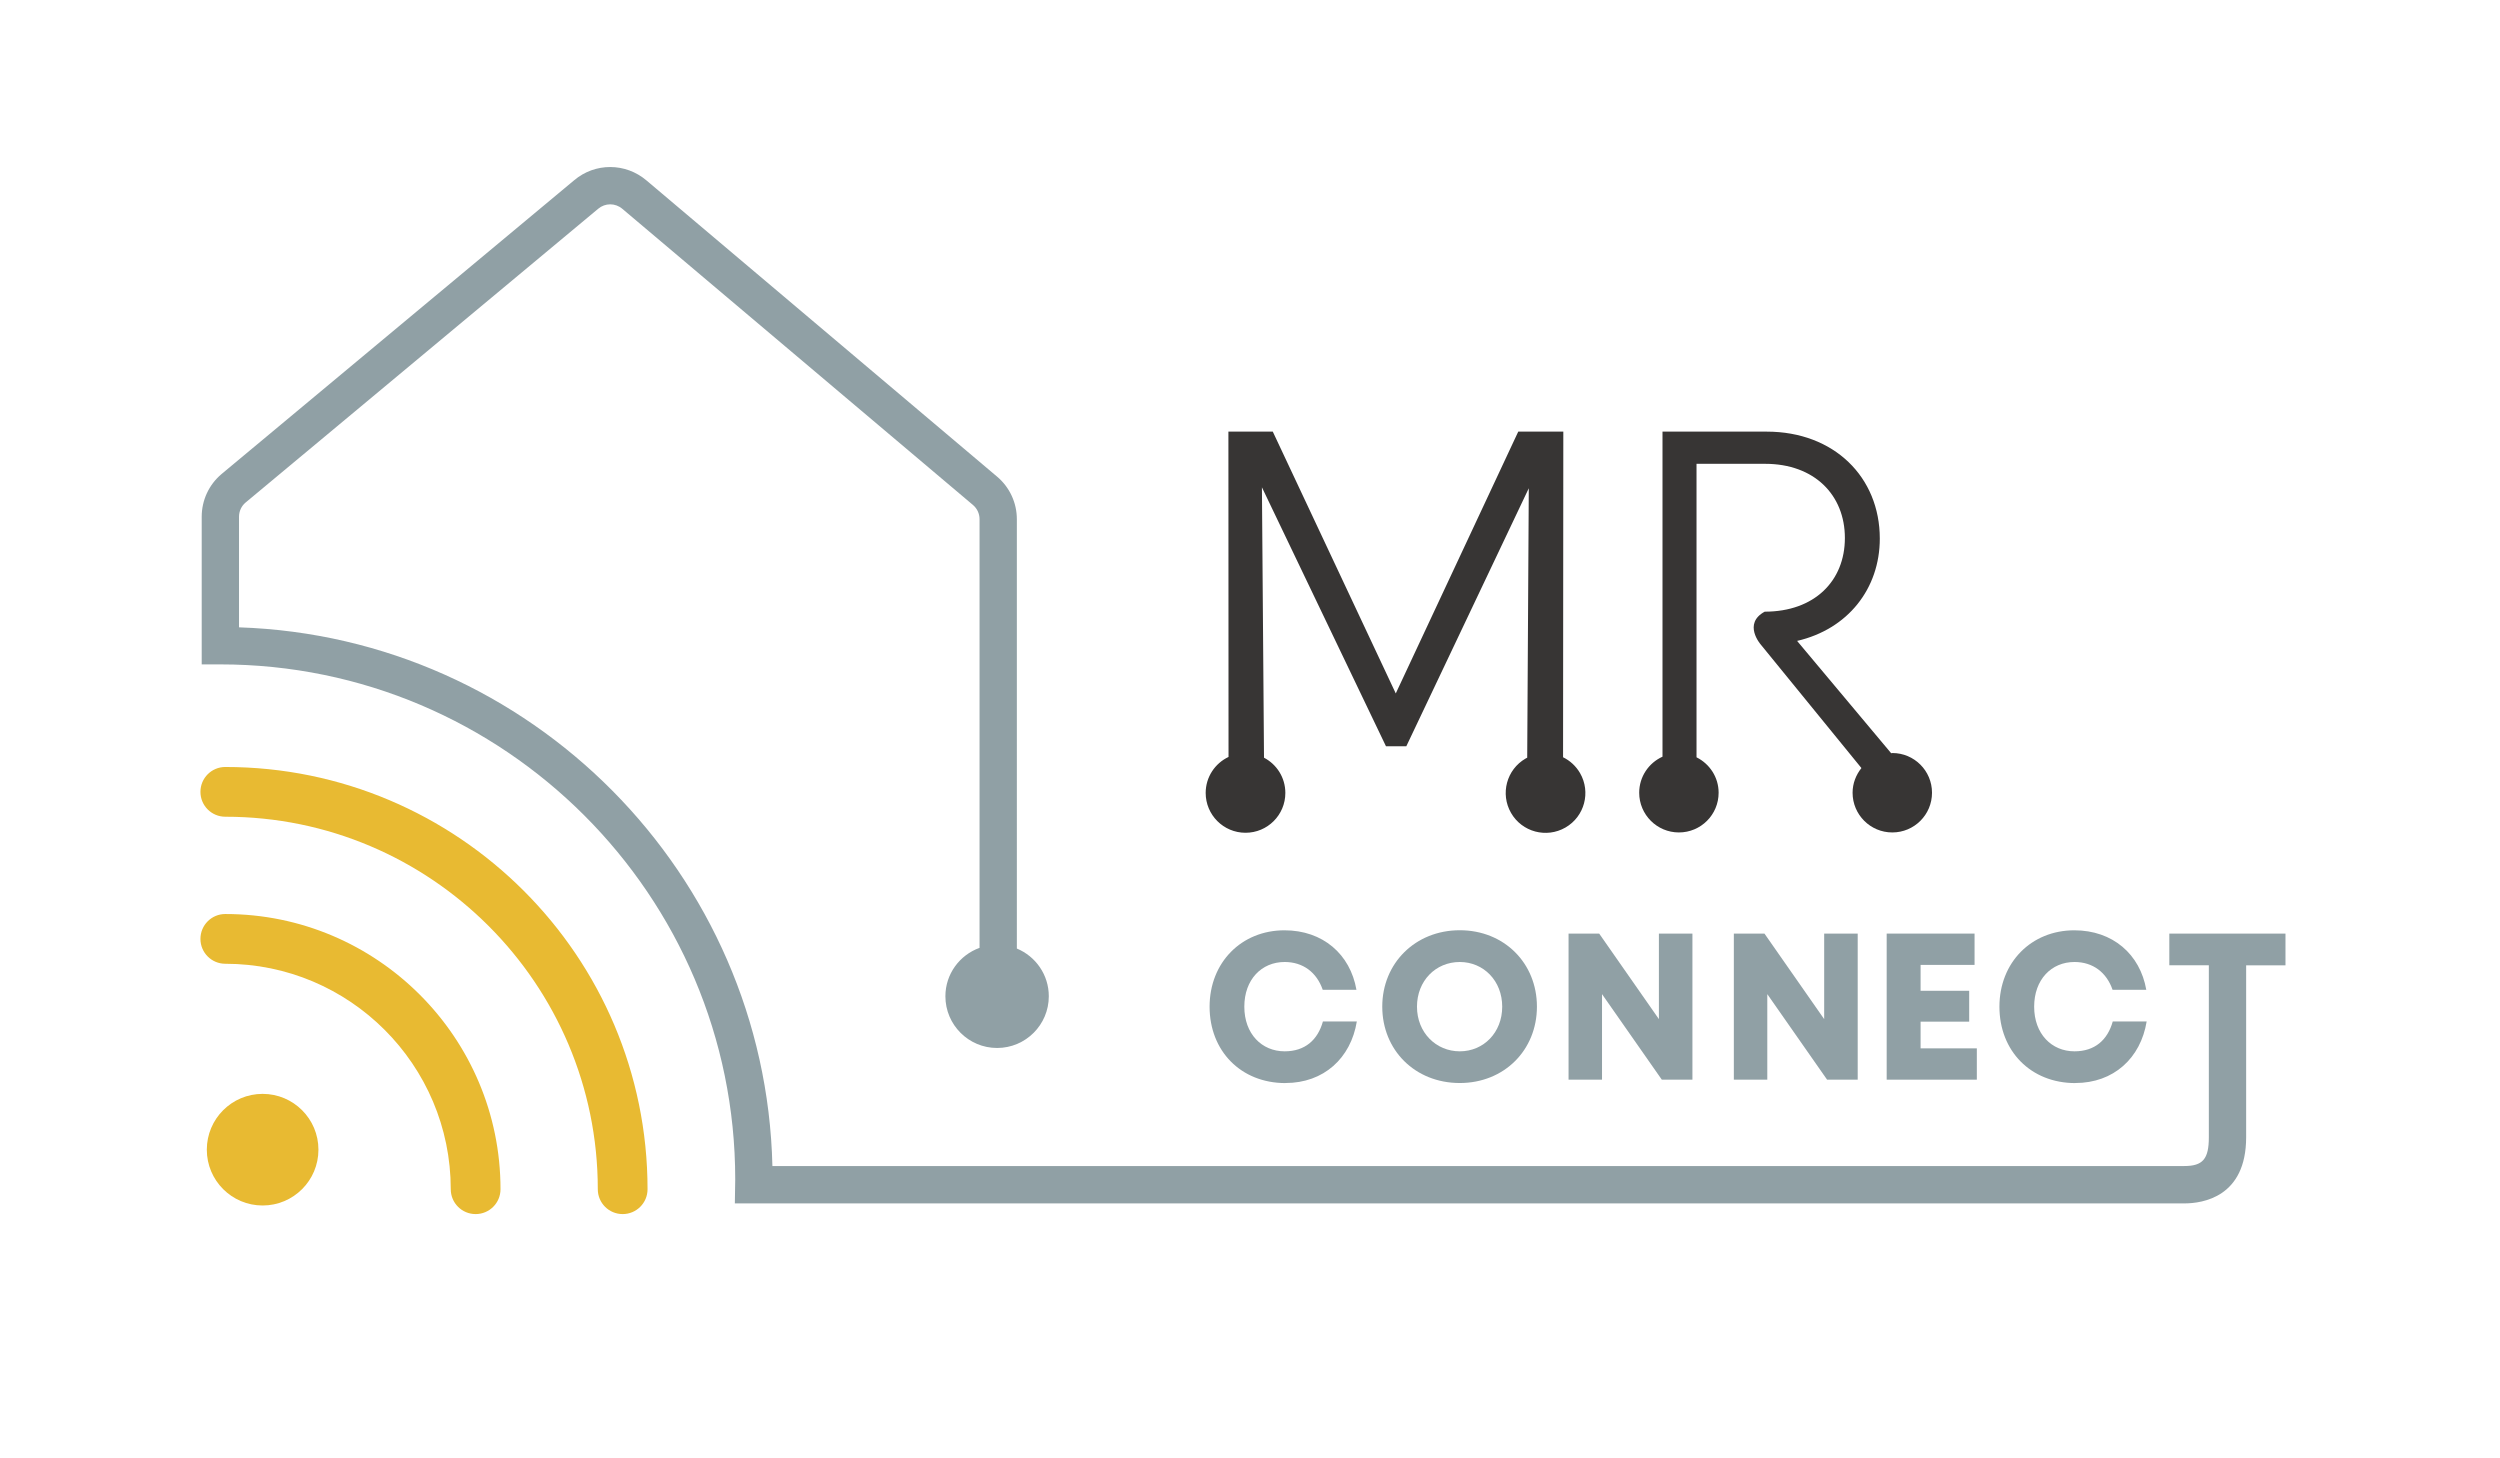 <?xml version="1.0" encoding="UTF-8"?>
<svg id="MR_Connect_Logos" data-name="MR Connect Logos" xmlns="http://www.w3.org/2000/svg" viewBox="0 0 396 231">
  <defs>
    <style>
      .cls-1 {
        fill: #e8ba32;
      }

      .cls-2 {
        fill: #90a0a5;
      }

      .cls-3 {
        fill: #373534;
      }
    </style>
  </defs>
  <g id="Primary-Logo">
    <g id="Grey">
      <path class="cls-2" d="M203.62,171.55c6.06,0,10.35-3.93,11.3-9.75h-5.37c-.82,2.94-2.85,4.73-6.06,4.73-3.64,0-6.39-2.78-6.39-7.07s2.72-7.08,6.39-7.08c2.92,0,5.08,1.65,6.03,4.4h5.34c-.98-5.62-5.31-9.42-11.4-9.42-6.81,0-11.86,5.09-11.86,12.1s4.95,12.1,12.02,12.1Z"/>
      <path class="cls-2" d="M231.23,171.55c7.04,0,12.22-5.22,12.22-12.1s-5.18-12.1-12.22-12.1-12.28,5.22-12.28,12.1,5.18,12.1,12.28,12.1Zm0-19.17c3.77,0,6.72,2.98,6.72,7.08s-2.95,7.07-6.72,7.07-6.78-2.98-6.78-7.07,2.95-7.08,6.78-7.08Z"/>
      <polygon class="cls-2" points="253.76 157.47 263.23 171.02 268.08 171.02 268.08 147.88 262.77 147.88 262.77 161.43 253.31 147.88 248.46 147.88 248.46 171.02 253.76 171.02 253.76 157.47"/>
      <polygon class="cls-2" points="279.94 157.47 289.41 171.02 294.26 171.02 294.26 147.88 288.95 147.88 288.95 161.43 279.49 147.88 274.64 147.88 274.64 171.02 279.94 171.02 279.94 157.47"/>
      <polygon class="cls-2" points="313.13 166.06 304.22 166.06 304.22 161.83 311.92 161.83 311.92 156.94 304.22 156.94 304.22 152.84 312.77 152.84 312.77 147.88 298.85 147.88 298.85 171.02 313.13 171.02 313.13 166.06"/>
      <path class="cls-2" d="M328.73,171.55c6.06,0,10.35-3.93,11.3-9.75h-5.37c-.82,2.94-2.85,4.73-6.06,4.73-3.64,0-6.39-2.78-6.39-7.07s2.72-7.08,6.39-7.08c2.92,0,5.08,1.65,6.03,4.4h5.34c-.98-5.62-5.31-9.42-11.4-9.42-6.81,0-11.86,5.09-11.86,12.1s4.95,12.1,12.02,12.1Z"/>
      <path class="cls-2" d="M362.02,147.88h-18.4v5.02h6.26v27.24c0,3.45-.95,4.56-3.9,4.56H122.35c-1.09-46.28-38.31-83.79-84.49-85.33v-17.52c0-.87,.38-1.69,1.03-2.24l55.86-46.54c1.11-.94,2.72-.94,3.83,.01l55.54,46.91c.66,.56,1.04,1.38,1.04,2.25v67.9c-3.15,1.14-5.41,4.13-5.41,7.67,0,4.52,3.67,8.19,8.19,8.19s8.19-3.67,8.19-8.19c0-3.41-2.09-6.33-5.06-7.56V82.25c0-2.6-1.13-5.06-3.13-6.75L102.4,28.58c-3.32-2.82-8.14-2.83-11.45-.03l-55.86,46.54c-2,1.69-3.14,4.15-3.14,6.77v23.38h2.95c44.97,0,81.56,36.59,81.56,81.56l-.06,3.82h229.58c2.95,0,9.81-1.02,9.81-10.48v-27.23s6.23,0,6.23,0v-5.02Z"/>
    </g>
    <g id="yellow">
      <path class="cls-1" d="M35.69,121.49c-2.18,0-3.94,1.76-3.94,3.94s1.76,3.94,3.94,3.94c32.54,0,59,26.47,59,59,0,2.18,1.76,3.94,3.94,3.94s3.94-1.76,3.94-3.94c0-36.88-30-66.88-66.88-66.88Z"/>
      <path class="cls-1" d="M35.69,144.78c-2.18,0-3.94,1.76-3.94,3.94s1.76,3.94,3.94,3.94c19.69,0,35.71,16.02,35.71,35.71,0,2.18,1.76,3.94,3.94,3.94s3.94-1.76,3.94-3.94c0-24.03-19.55-43.59-43.59-43.59Z"/>
      <circle class="cls-1" cx="41.6" cy="182.11" r="8.84"/>
    </g>
    <g id="Black">
      <path class="cls-3" d="M299.72,119.29c-.05,0-.1,.01-.16,.02l-14.9-17.79c8.04-1.86,13.1-8.27,13.1-16.21,0-9.72-7.23-16.94-17.92-16.94h-16.5v51.49c-2.18,.99-3.69,3.17-3.69,5.71,0,3.47,2.81,6.29,6.29,6.29s6.29-2.81,6.29-6.29c0-2.46-1.43-4.58-3.5-5.61v-46.49h10.88c7.79,0,12.62,4.94,12.62,11.75s-4.82,11.67-12.7,11.67c-3.51,1.9-.64,5.19-.64,5.19l15.96,19.58c-.86,1.08-1.4,2.43-1.4,3.91,0,3.47,2.81,6.29,6.29,6.29s6.29-2.81,6.29-6.29-2.81-6.29-6.29-6.29Z"/>
      <path class="cls-3" d="M247.59,119.95l.04-51.58h-7.14l-19.4,41.47-19.48-41.47h-7.03l.02,51.53c-2.14,1.01-3.62,3.18-3.62,5.7,0,3.48,2.82,6.31,6.31,6.31s6.31-2.82,6.31-6.31c0-2.43-1.37-4.53-3.38-5.58l-.33-42.83,19.65,41.02h3.22l19.4-40.87-.25,42.68c-.08,.04-.17,.08-.25,.13-3.02,1.74-4.05,5.6-2.31,8.62,1.74,3.02,5.6,4.05,8.62,2.31,3.02-1.74,4.05-5.6,2.31-8.62-.65-1.12-1.59-1.97-2.67-2.5Z"/>
    </g>
  </g>
</svg>